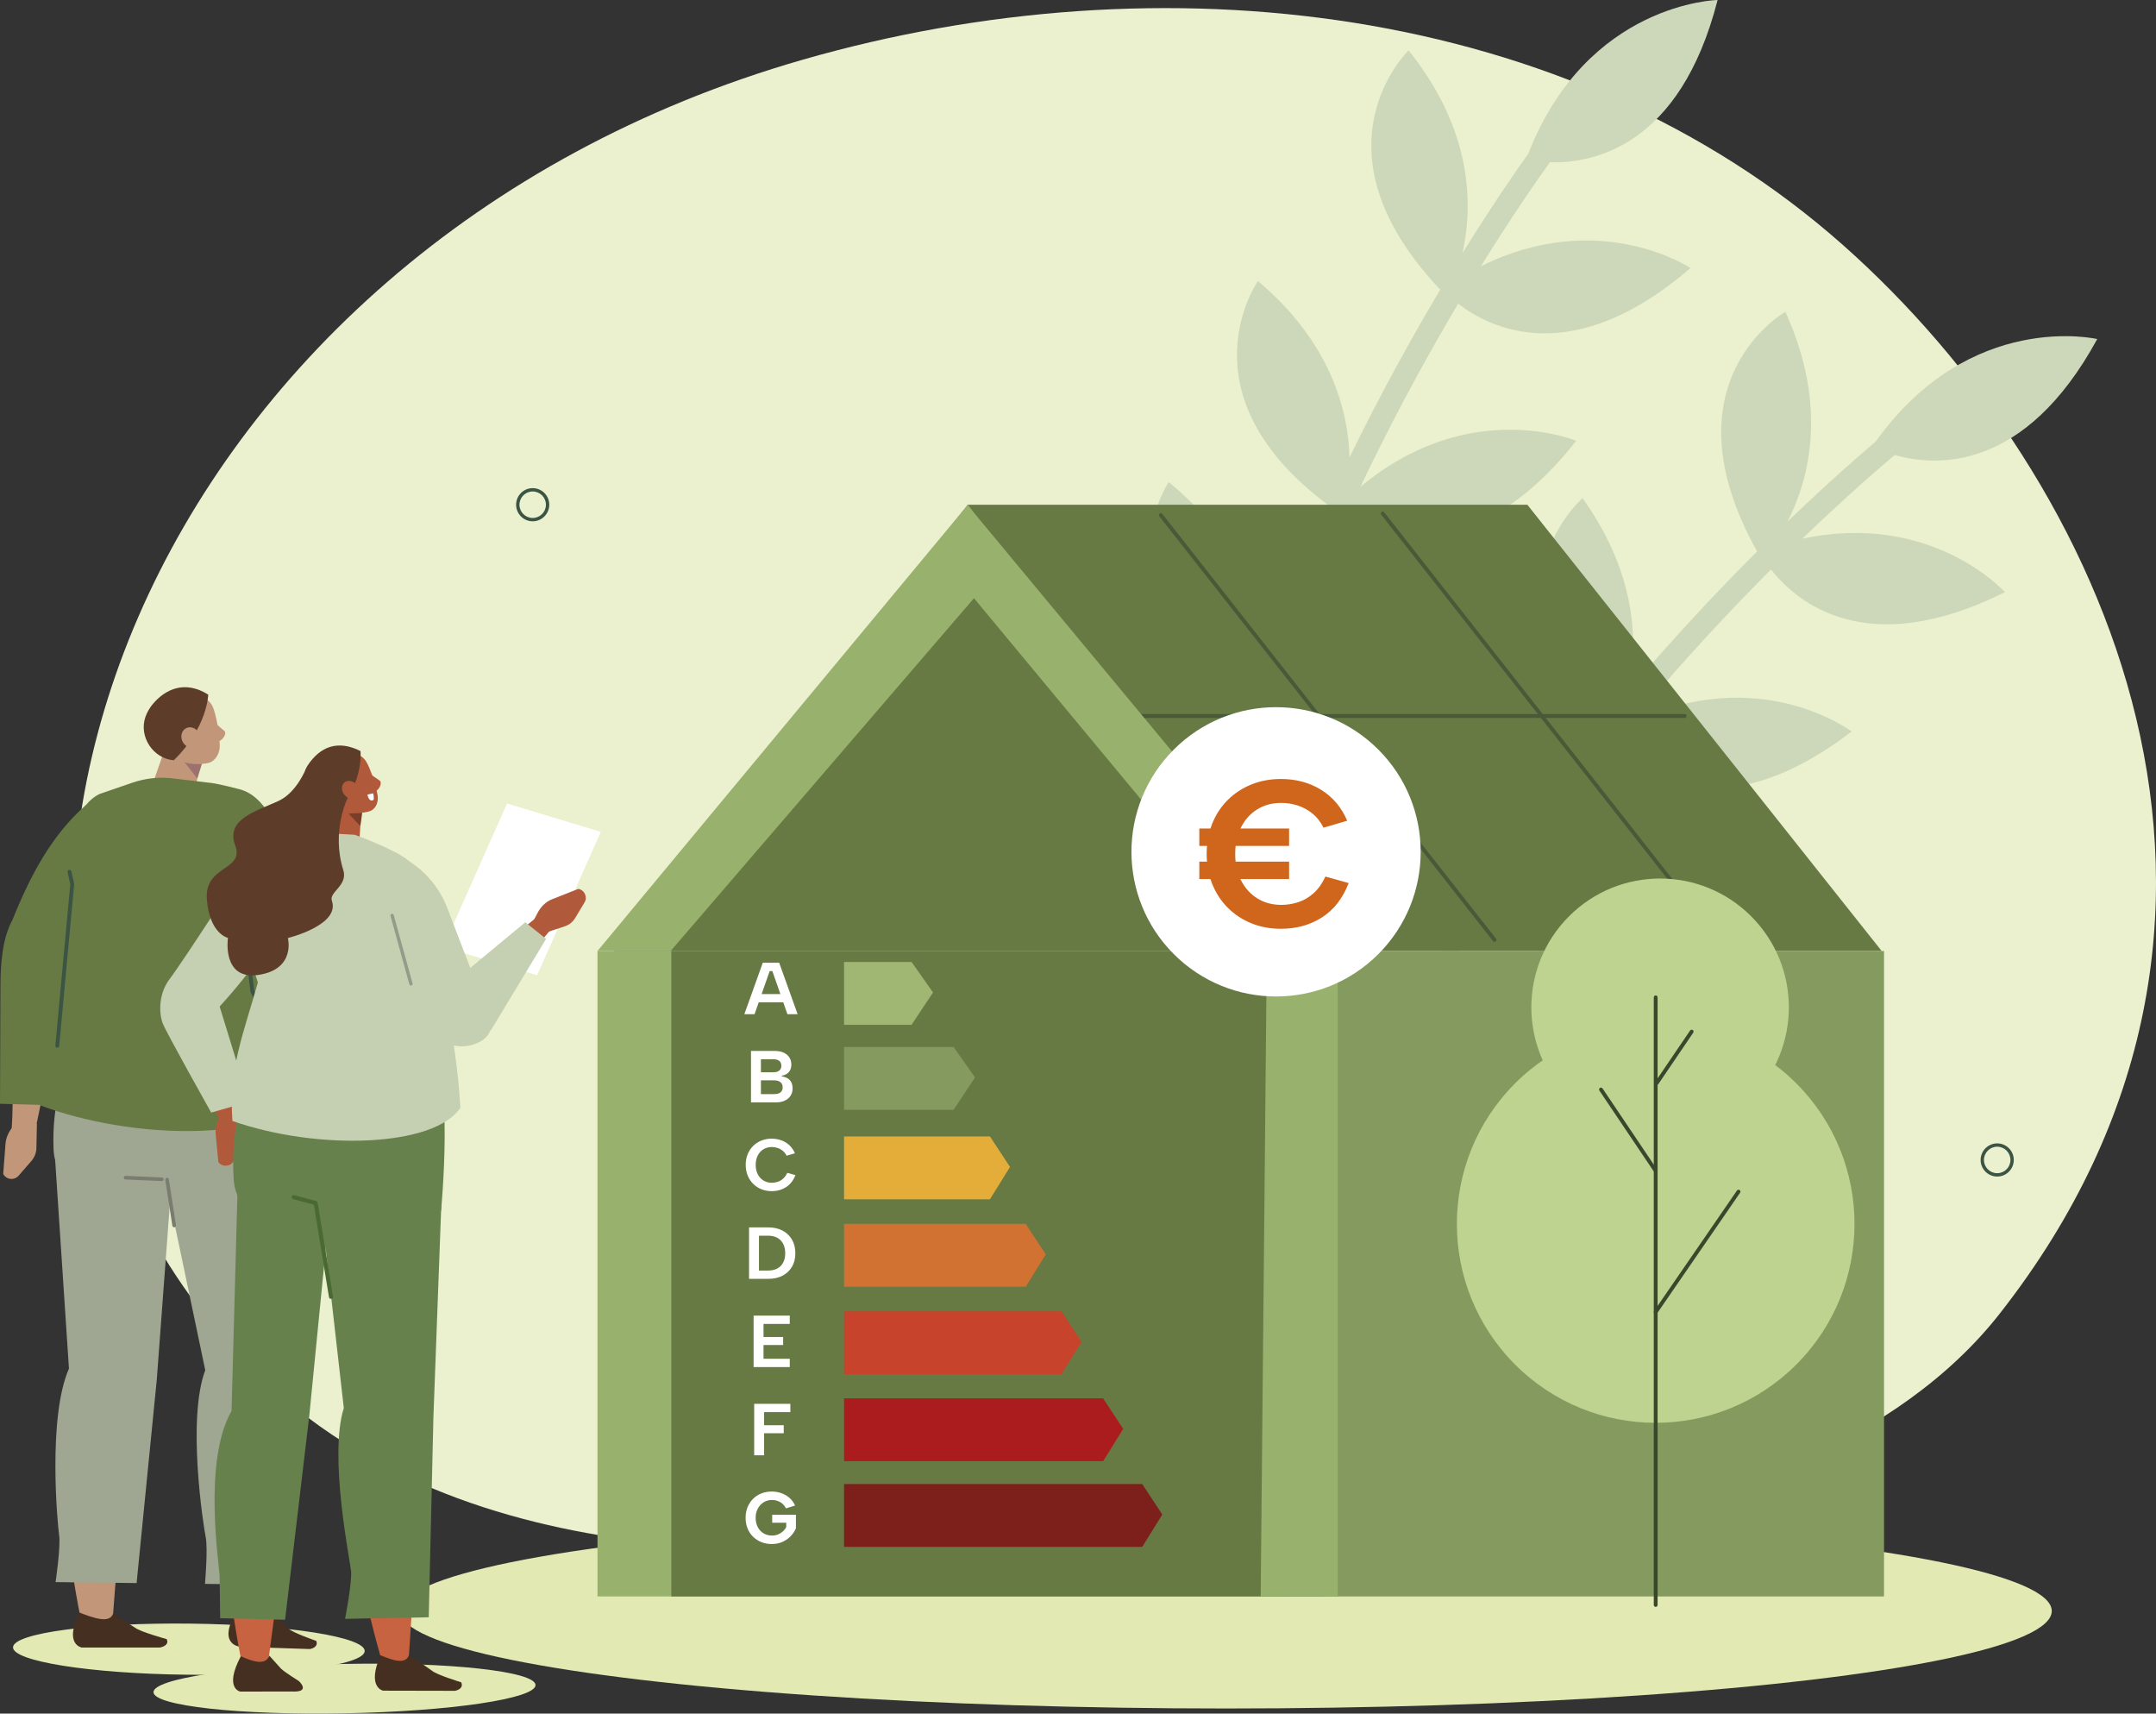 <?xml version="1.0" encoding="UTF-8"?>
<svg id="Laag_1" data-name="Laag 1" xmlns="http://www.w3.org/2000/svg" width="620.9mm" height="493.369mm" version="1.1" viewBox="0 0 1760.03 1398.526">
  <rect x="0" y="0" width="1760.03" height="1398.526" fill="#333333" stroke="none"/>
  <path d="M1504.604,200.082c214.272,190.007,381.102,549.146,127.864,872.023-164.388,209.594-597.138,219.904-860.808,196.662-113.369-9.993-412.927,32.463-591.995-179.662C-97.601,760.654,120.459,202.509,655.194,48.754,947.284-35.232,1281.158,1.94,1504.604,200.082Z" fill="#ebf0ce" stroke-width="0"/>
  <path d="M954.073,393.48c62.58,50.995,76.533,108.06,77.484,146.203,16.341-46.072,34.236-89.142,52-128.013-121.093-90.886-56.627-182.316-56.627-182.316,59.713,50.509,73.683,105.874,74.725,143.973.083-.171.168-.35.251-.521,25.279-51.819,50.969-98.038,73.83-136.425-109.206-115.281-25.841-195.244-25.841-195.244,53.496,66.614,52.309,128.505,43.924,165.51,24.852-40.021,44.533-68.292,53.727-81.147C1295.877,1.929,1402.14,0,1402.14,0c-30.693,120.138-102.223,133.467-136.849,132.419-7.228,9.965-28.539,39.984-56.367,84.858,97.132-48.109,171.072,1.502,171.072,1.502-95.796,82.609-162.857,49.736-189.63,29.083-22.362,37.659-47.396,82.812-72.048,133.372-2.558,5.247-5.136,10.627-7.72,16.072,88.976-74.223,176.116-37.507,176.116-37.507-84.66,107.501-162.115,75.939-187.141,61.189-18.607,40.83-37.326,86.336-54.183,135.015,86.053-70.761,170.816-36.865,170.816-36.865-77.779,102.58-156.111,79.102-185.624,64.406-33.875,105.707-43.869,109.615-38.189,227.286.247,5.087-19.993,14.701-20.191,10.63-5.85-121.203,11.467-135.269,46.408-243.508-128.822-89.614-64.538-184.471-64.538-184.471Z" fill="#cdd8ba" stroke-width="0"/>
  <path d="M1180.883,547.702c48.092,64.837,47.559,123.581,39.086,160.783,27.186-40.628,55.137-77.964,81.928-111.262-94.977-117.912-9.977-190.647-9.977-190.647,45.433,63.66,45.335,120.761,36.961,157.943.123-.145.249-.298.372-.443,37.263-43.996,73.546-82.464,105.157-114.037-77.447-138.627,23.044-195.594,23.044-195.594,35.441,77.738,19.046,137.43,1.805,171.229,33.943-32.667,59.982-55.22,72.059-65.414,77.28-107.86,180.744-83.556,180.744-83.556-59.338,108.877-131.947,104.178-165.248,94.633-9.459,7.878-37.508,31.723-75.532,68.36,105.989-22.703,165.431,43.592,165.431,43.592-113.191,56.468-170.09,8.091-190.951-18.52-30.948,30.991-66.332,68.586-102.679,111.517-3.772,4.455-7.595,9.035-11.441,13.675,104.516-50.021,179.928,7.026,179.928,7.026-108.53,83.337-175.824,33.67-196.447,13.211-28.09,34.989-57.441,74.483-85.768,117.51,100.83-47.386,174.634,6.343,174.634,6.343-100.648,80.262-170.785,38.214-195.768,16.702-58.868,94.106-69.516,95.433-92.994,210.878-1.014,4.991-22.998,9.323-22.187,5.329,24.183-118.91,44.431-128.277,104.955-224.576-102.781-118.583-17.113-194.684-17.113-194.684Z" fill="#cdd8ba" stroke-width="0"/>
  <ellipse cx="1000.812" cy="1314.811" rx="674.122" ry="79.566" fill="#e2e9b3" stroke-width="0"/>
  <rect x="487.757" y="776.167" width="604.766" height="526.762" fill="#98b16d" stroke-width="0"/>
  <rect x="548.038" y="776.167" width="531.047" height="526.762" fill="#677a43" stroke-width="0"/>
  <polygon points="790.14 411.921 501.194 776.167 1079.085 776.167 790.14 411.921" fill="#677a43" stroke-width="0"/>
  <polygon points="790.14 411.921 487.757 776.167 547.47 776.167 824.805 453.678 790.14 411.921" fill="#98b16d" stroke-width="0"/>
  <polygon points="790.14 411.921 1246.825 411.921 1536.1 776.167 1053.727 776.167 790.14 411.921" fill="#677a43" stroke-width="0"/>
  <rect x="1053.727" y="776.167" width="484.278" height="526.762" fill="#859a5f" stroke-width="0"/>
  <path d="M1220.076,768.65c-.462,0-.919-.204-1.227-.596l-272.444-346.684c-.532-.677-.414-1.656.263-2.188.676-.531,1.656-.415,2.188.263l272.444,346.684c.532.677.414,1.656-.263,2.188-.285.225-.625.333-.962.333Z" fill="#485a37" stroke-width="0"/>
  <path d="M1401.193,767.303c-.462,0-.919-.204-1.227-.596l-272.445-346.684c-.532-.677-.414-1.656.263-2.188.677-.531,1.656-.415,2.188.263l272.445,346.684c.532.677.414,1.656-.263,2.188-.285.225-.625.333-.962.333Z" fill="#485a37" stroke-width="0"/>
  <path d="M1375.224,585.907h-447.441c-.86,0-1.559-.698-1.559-1.559s.698-1.559,1.559-1.559h447.441c.86,0,1.559.698,1.559,1.559s-.698,1.559-1.559,1.559Z" fill="#485a37" stroke-width="0"/>
  <path d="M434.857,425.458c-7.464,0-13.537-6.073-13.537-13.537s6.073-13.537,13.537-13.537,13.537,6.072,13.537,13.537-6.072,13.537-13.537,13.537ZM434.857,401.113c-5.96,0-10.809,4.849-10.809,10.808s4.849,10.809,10.809,10.809,10.808-4.849,10.808-10.809-4.849-10.808-10.808-10.808Z" fill="#3c5444" stroke-width="0"/>
  <path d="M1630.397,960.231c-7.465,0-13.537-6.072-13.537-13.537s6.072-13.537,13.537-13.537,13.537,6.072,13.537,13.537-6.072,13.537-13.537,13.537ZM1630.397,935.886c-5.96,0-10.809,4.849-10.809,10.809s4.849,10.809,10.809,10.809,10.809-4.849,10.809-10.809-4.849-10.809-10.809-10.809Z" fill="#3c5444" stroke-width="0"/>
  <polygon points="789.636 411.921 1092.019 776.167 1092.019 1302.93 1029.152 1302.93 1034.149 776.167 770.57 458.691 789.636 411.921" fill="#98b16d" stroke-width="0"/>
  <circle cx="1041.704" cy="695.219" r="118.054" transform="translate(-186.486 940.221) rotate(-45)" fill="#fff" stroke-width="0"/>
  <g>
    <path d="M47.72,831.51c-8.994,37.716-10.679,52.512-18.859,90.581l-19.55,3.777c5.196-78.676-11.228-97.254,6.541-125.865,34.778-5.473,32.034,22.379,31.868,31.506Z" fill="#c19679" stroke-width="0"/>
    <path d="M30.118,917.408l-.388,19.499c-.078,3.897-1.529,7.663-4.09,10.612l-10.371,11.944c-3.615,4.163-10.145,3.449-12.646-1.382h0l1.85-24.503c.408-5.405,2.953-10.843,7.121-15.216l6.947-7.289,11.578,6.335Z" fill="#c19679" stroke-width="0"/>
    <path d="M70.213,656.98s24.921,2.712,35.957,13.359c15.237,14.699-22.053,13.943-29.058,41.232-16.702,65.063-19.602,65.335-24.762,88.893-2.265,10.339-12.252,101.511-12.252,101.511l-40.099-1.135.38-97.313c.159-17.299,1.487-37.607,9.83-52.841,14.364-35.624,31.678-68.951,60.003-93.706Z" fill="#677a43" stroke-width="0"/>
    <path d="M297.709,1347.661c-.87,11.518-65.837,20.095-145.108,19.157-79.271-.937-142.829-11.034-141.959-22.552.87-11.518,65.837-20.095,145.108-19.157,79.271.938,142.829,11.035,141.959,22.552Z" fill="#e2e9b3" fill-rule="evenodd" stroke-width="0"/>
    <path d="M66.385,1323.42s-30.958-144.812-7.134-201.683l-6.798-71.427c-4.457-46.834,20.127-91.953,61.852-113.513l7.689-3.973-30.223,391.472-25.386-.876Z" fill="#c19679" fill-rule="evenodd" stroke-width="0"/>
    <path d="M92.281,1317.12l18.144,11.433c3.967,3.215,25.598,9.201,25.598,9.201h0c2.164,4.043-2.043,6.271-5.613,6.875l-63.778-.029s-14.733-2.499-1.731-28.477c11.617,4.43,24.376,9.058,27.381.998Z" fill="#452f21" fill-rule="evenodd" stroke-width="0"/>
    <path d="M140.802,953.862l-12.801,171.987-16.482,166.165-66.146-.782s4.26-28.875,2.921-38.069-9.513-96.344,7.994-136.187l-11.974-180.982,96.489,17.868Z" fill="#9fa792" fill-rule="evenodd" stroke-width="0"/>
    <path d="M194.246,1321.463s-36.372-145.023-16.057-201.935l-40.096-196.425,91.193,7.374-7.441,392.484-27.599-1.498Z" fill="#c86341" fill-rule="evenodd" stroke-width="0"/>
    <path d="M80.643,831.19l136.12-3.169c22.092,5.378,15.024,124.323,15.024,124.323l-92.36,10.752c-10.836.85-26.118-1.866-37.119-1.016-32.355,2.499-57.403,4.984-58.586-24.405-2.909-72.246,36.922-106.485,36.922-106.485Z" fill="#9fa792" fill-rule="evenodd" stroke-width="0"/>
    <path d="M231.767,939.64l7.997,187.531-6.267,166.285-66.147-.782s2.484-28.896.581-38.096c-1.902-9.201-15.422-96.414-.375-136.286l-34.279-163.511,98.49-15.141Z" fill="#9fa792" fill-rule="evenodd" stroke-width="0"/>
    <path d="M132.09,963.955c-.022,0-.045,0-.068-.002l-29.563-1.334c-.818-.036-1.452-.729-1.415-1.548.037-.818.732-1.453,1.549-1.415l29.563,1.334c.818.036,1.452.729,1.415,1.548-.036.796-.692,1.417-1.481,1.417Z" fill="#787d6f" stroke-width="0"/>
    <path d="M222.412,1316.845l13.347,12.489c3.396,3.304,22.393,9.867,22.393,9.867h0c1.757,4.074-2.078,6.161-5.28,6.658l-56.743-1.872s-19.181-1.261-3.37-28.334c10.151,4.73,24.42,8.336,29.653,1.193Z" fill="#452f21" fill-rule="evenodd" stroke-width="0"/>
    <path d="M142.177,1001.639c-.719,0-1.35-.523-1.464-1.256l-5.794-37.389c-.125-.81.429-1.567,1.239-1.693.802-.123,1.567.429,1.693,1.238l5.794,37.389c.125.81-.429,1.567-1.239,1.693-.077.012-.153.018-.229.018Z" fill="#787d6f" stroke-width="0"/>
    <path d="M174.093,588.309c.085.24,3.573,3.709,9.018,8.223,2.706,2.243-2.357,9.098-5.735,8.442-3.378-.656-8.493-10.569-8.493-10.569l5.21-6.095Z" fill="#c19679" fill-rule="evenodd" stroke-width="0"/>
    <path d="M95.031,959.729" fill="none" fill-rule="evenodd" stroke="#9e9187" stroke-linecap="round" stroke-linejoin="round" stroke-width=".529"/>
    <path d="M166.27,612.144s-4.539,20.345-8.299,37.198c-1,4.489-4.705,8.342-9.686,10.079-4.983,1.737-10.471,1.089-14.358-1.696-1.271-.912-2.511-1.8-3.685-2.641-5.33-3.818-7.39-10.11-5.291-16.157,5.385-15.496,15.19-43.724,15.19-43.724l26.128,16.941h0Z" fill="#c19679" fill-rule="evenodd" stroke-width="0"/>
    <polygon points="164.877 623.326 161.076 635.424 149.362 620.475 164.877 623.326" fill="#9c726e" fill-rule="evenodd" stroke-width="0"/>
    <path d="M133.1,590.598c-1.426-5.691,2.06-11.852,7.786-13.761,6.112-2.038,13.82-4.608,19.931-6.646,5.726-1.909,10.655,1.519,12.95,6.846,2.708,6.287,5.127,20.401,5.636,30.958.287,5.953-2.866,12.581-8.592,14.491-6.112,2.038-25.878,2.359-30.368-7.911-3.418-7.818-5.244-15.601-7.343-23.977h0Z" fill="#c19679" fill-rule="evenodd" stroke-width="0"/>
    <path d="M141.833,620.46c-16.731-1.25-28.883-19.242-23.015-35.656,1.268-3.547,3.586-7.332,5.324-9.477,10.903-13.451,27.171-20.166,45.854-8.421,0,0-.618,26.922-28.133,53.556l-.03-.002Z" fill="#5d3d2a" fill-rule="evenodd" stroke-width="0"/>
    <path d="M149.788,606.534c2.708,3.859,7.602,4.926,10.93,2.383,3.329-2.542,3.832-7.731,1.123-11.59-2.708-3.859-7.602-4.926-10.931-2.383-3.329,2.542-3.831,7.731-1.123,11.59Z" fill="#c19679" fill-rule="evenodd" stroke-width="0"/>
    <path d="M174.095,639.217l-35.455-4.215c-10.335-.878-20.809.432-30.743,3.844l-26.583,9.132c-18.339,8.907-22.122,34.207-22.122,34.207-11.348,141.195-21.648,172.386-26.382,219.934,75.028,28.313,185.183,29.415,210.316-5.413-.461-50.218-4.364-135.122-13.862-177.702-8.528-38.23-38.631-50.75-55.169-79.787Z" fill="#677a43" fill-rule="evenodd" stroke-width="0"/>
    <path d="M264.633,819.164c9.748,36.742,15.187,50.268,25.814,86.921l-17.338,13.727c-32.226-70.102-53.343-79.194-51.142-112.346,27.929-21.478,38.544,3.776,42.666,11.697Z" fill="#b15a3b" stroke-width="0"/>
    <path d="M289.359,901.455l8.776,16.94c1.754,3.386,2.242,7.321,1.376,11.09l-3.508,15.264c-1.223,5.32-7.281,7.857-11.732,4.913h0l-9.833-21.945c-2.169-4.841-2.481-10.74-.871-16.508l2.683-9.613,13.111-.142Z" fill="#b15a3b" stroke-width="0"/>
    <path d="M174.095,639.217s6.823,1.096,21.475,4.92c20.229,5.28,32.142,30.977,38.758,57.802,15.776,63.956,13.361,65.589,19.85,88.318,2.848,9.975,36.716,93.125,36.716,93.125l-35.683,18.367-67.857-127.541-13.26-134.99Z" fill="#677a43" stroke-width="0"/>
    <path d="M235.467,866.223c-.568,0-1.117-.306-1.403-.843l-29.399-55.257c-.091-.171-.15-.357-.174-.55l-10.852-87.684c-.022-.181-.014-.363.026-.541l1.842-8.253c.191-.856,1.041-1.397,1.895-1.203.855.19,1.395,1.039,1.204,1.895l-1.782,7.984,10.782,87.12,29.261,54.998c.412.773.118,1.734-.656,2.146-.238.126-.493.187-.744.187Z" fill="#3c5444" stroke-width="0"/>
    <path d="M46.754,855.088c-.049,0-.099-.002-.148-.007-.873-.08-1.515-.854-1.434-1.727l12.209-131.79-2.211-9.727c-.194-.854.341-1.705,1.196-1.899.858-.188,1.706.342,1.9,1.196l2.267,9.973c.037.163.048.331.033.498l-12.232,132.042c-.076.823-.768,1.44-1.579,1.44Z" fill="#3c5444" stroke-width="0"/>
  </g>
  <g>
    <polygon points="744.124 836.392 689.031 836.392 689.031 785.092 744.124 785.092 761.673 809.997 744.124 836.392" fill="#a0b774" stroke-width="0"/>
    <polygon points="778.414 905.765 689.031 905.765 689.031 854.464 778.414 854.464 795.963 879.37 778.414 905.765" fill="#859a5f" stroke-width="0"/>
    <polygon points="808.133 978.796 689.031 978.796 689.031 927.496 808.133 927.496 824.515 952.401 808.133 978.796" fill="#e4ad39" stroke-width="0"/>
    <polygon points="837.33 1050.159 689.031 1050.159 689.031 998.859 837.33 998.859 853.712 1023.764 837.33 1050.159" fill="#d27232" stroke-width="0"/>
    <polygon points="866.527 1121.522 689.031 1121.522 689.031 1070.222 866.527 1070.222 882.909 1095.127 866.527 1121.522" fill="#c7432b" stroke-width="0"/>
    <polygon points="900.527 1192.563 689.031 1192.564 689.031 1141.263 900.527 1141.263 916.909 1166.168 900.527 1192.563" fill="#ab1c1e" stroke-width="0"/>
    <polygon points="932.451 1262.472 689.031 1262.472 689.031 1211.172 932.451 1211.172 948.833 1236.077 932.451 1262.472" fill="#7d1f1a" stroke-width="0"/>
  </g>
  <g>
    <circle cx="1355.204" cy="822.115" r="105.108" transform="translate(-184.393 1199.066) rotate(-45)" fill="#bdd38f" stroke-width="0"/>
    <circle cx="1351.606" cy="998.923" r="162.3" transform="translate(-310.469 1248.307) rotate(-45)" fill="#bdd38f" stroke-width="0"/>
    <path d="M1351.605,1311.431c-.86,0-1.559-.698-1.559-1.559v-495.902c0-.86.698-1.559,1.559-1.559s1.559.698,1.559,1.559v495.902c0,.86-.698,1.559-1.559,1.559Z" fill="#39472c" stroke-width="0"/>
    <path d="M1351.604,1072.383c-.305,0-.612-.089-.883-.274-.709-.488-.888-1.459-.4-2.168l67.619-98.274c.488-.711,1.457-.888,2.168-.4.709.488.888,1.459.4,2.168l-67.619,98.274c-.303.439-.79.675-1.285.675Z" fill="#39472c" stroke-width="0"/>
    <path d="M1351.606,957.136c-.501,0-.993-.241-1.294-.688l-44.659-66.361c-.48-.714-.291-1.683.423-2.163.712-.479,1.683-.292,2.163.423l44.659,66.361c.48.714.291,1.683-.423,2.163-.267.18-.569.266-.869.266Z" fill="#39472c" stroke-width="0"/>
    <path d="M1352.492,885.433c-.302,0-.606-.087-.875-.27-.712-.483-.897-1.453-.413-2.165l28.479-41.934c.482-.711,1.452-.898,2.165-.413.712.483.897,1.453.413,2.165l-28.479,41.934c-.301.443-.791.683-1.29.683Z" fill="#39472c" stroke-width="0"/>
  </g>
  <g>
    <path d="M295.527,653.383s-1.178,18.139-2.154,33.164c-.259,4.002-2.635,7.547-6.212,9.274-3.578,1.727-7.804,1.367-11.055-.942-1.063-.756-2.1-1.492-3.082-2.189-4.458-3.165-6.715-8.641-5.797-14.06,2.357-13.89,6.646-39.193,6.646-39.193l21.655,13.946h0Z" fill="#b15a3b" fill-rule="evenodd" stroke-width="0"/>
    <polygon points="295.713 663.31 294.178 674.139 284.526 664.07 295.713 663.31" fill="#783e2a" fill-rule="evenodd" stroke-width="0"/>
    <polygon points="361.888 772.782 438.461 795.931 490.482 678.927 413.909 655.778 361.888 772.782" fill="#fff" stroke-width="0"/>
    <path d="M369.825,804.308c28.871-22.165,38.844-31.991,67.326-54.915l20.109.757c-50.264,54.556-52.693,86.725-82.633,96.825-28.771-17.312-10.312-36.071-4.802-42.668Z" fill="#b15a3b" stroke-width="0"/>
    <path d="M443.752,761.736l17.424-5.767c3.482-1.153,6.436-3.517,8.324-6.664l7.644-12.743c2.664-4.441.071-10.179-5.023-11.111h0l-21.488,8.485c-4.74,1.872-8.871,5.694-11.559,10.697l-4.217,8.024,8.895,9.078Z" fill="#b15a3b" stroke-width="0"/>
    <polygon points="428.805 752.682 445.801 766.268 400.433 841.345 364.55 806.039 428.805 752.682" fill="#c5d0b3" stroke-width="0"/>
    <path d="M390.217,806.331l-25.174-65.505c-5.702-14.837-15.814-27.579-28.961-36.511-5.112-3.473-9.924-6.682-12.675-8.366-6.315-3.866,6.642,73.88,6.642,73.88l17.527,69.814s18.241,21.624,41.823,11.737c26.397-11.067.819-45.05.819-45.05Z" fill="#c5d0b3" fill-rule="evenodd" stroke-width="0"/>
    <ellipse cx="281.246" cy="1378.16" rx="155.972" ry="20.154" transform="translate(-25.911 5.542) rotate(-1.079)" fill="#e2e9b3" stroke-width="0"/>
    <path d="M189.805,744.159" fill="none" fill-rule="evenodd" stroke="#8c929a" stroke-linecap="round" stroke-linejoin="round" stroke-width=".514"/>
    <path d="M237.802,996.622" fill="none" fill-rule="evenodd" stroke="#9e9187" stroke-linecap="round" stroke-linejoin="round" stroke-width=".514"/>
    <path d="M281.293,995.741c-40.021.121-88.023,7.01-90.586-33.494-4.703-74.305,31.775-106.321,31.775-106.321" fill="#bbaca0" fill-rule="evenodd" stroke-width="0"/>
    <path d="M312.076,1356.689s-44.587-144.889-17.172-203.84l-32.145-194.893,97.503-8.08-26.858,407.571-21.329-.759Z" fill="#c86341" fill-rule="evenodd" stroke-width="0"/>
    <path d="M155.296,791.124c-16.444,7.203-25.896,22.547-19.803,42.446l48.942,89.142,13.434-16.379-25.54-72.056-17.032-43.152Z" fill="#b15a3b" fill-rule="evenodd" stroke-width="0"/>
    <path d="M197.869,906.332l2.801,18.31c.56,3.66-.212,7.399-2.175,10.538l-7.949,12.712c-2.77,4.43-9.114,4.727-12.285.573h0l-2.22-23.21c-.49-5.12,1.053-10.586,4.317-15.295l5.44-7.848,12.072,4.221Z" fill="#b15a3b" stroke-width="0"/>
    <path d="M203.217,899.196l-30.819,8.827s-36.486-65.001-39.473-72.623-4.145-23.809,5.847-36.793c9.993-12.985,59.465-89.628,59.465-89.628,0,0,13.797-15.824,32.198,19.343,12.979,24.805-51.138,93.123-51.138,93.123l23.92,77.75Z" fill="#c5d0b3" fill-rule="evenodd" stroke-width="0"/>
    <path d="M333.956,1350.473l18.785,13.146c3.704,3.267,23.704,9.371,23.704,9.371h0c2.059,4.105-1.773,6.358-5.047,6.966l-58.671-.123s-13.595-2.557-2.075-28.89c10.761,4.511,20.677,7.702,23.305-.47Z" fill="#452f21" fill-rule="evenodd" stroke-width="0"/>
    <path d="M222.481,855.927l127.766,7.315c20.897,7.229,9.831,124.875,9.831,124.875l-78.786,7.624c-40.021.121-88.023,7.01-90.586-33.494-4.703-74.305,31.775-106.321,31.775-106.321Z" fill="#67814d" fill-rule="evenodd" stroke-width="0"/>
    <path d="M289.526,681.297l-19.623-1.086-12.84.746-41.356,11.005c-16.291,8.447-30.715,34.644-24.105,51.83l18.921,58.022c-11.902,42.394-23.816,69.716-20.794,113.059,69.72,24.405,164.868,21.354,186.121-10.823-4.074-66.435-18.924-122.056-37.127-171.612-2.6-7.079,2.59-23.747-6.182-30.728-11.429-9.095-43.015-20.412-43.015-20.412Z" fill="#c5d0b3" fill-rule="evenodd" stroke-width="0"/>
    <path d="M360.679,971.983l-6.876,184.932-3.812,163.022-68.31,1.287s5.822-29.684,4.891-39.05c-.931-9.367-18.26-93.877-5.912-132.997l-19.915-175.311,99.934-1.883Z" fill="#67814d" fill-rule="evenodd" stroke-width="0"/>
    <path d="M197.49,1357.49s-31.42-144.488,1.274-203.278l11.202-158.63,56.336,2.762-47.588,359.903-21.224-.756Z" fill="#c86341" fill-rule="evenodd" stroke-width="0"/>
    <path d="M219.894,1351.29l9.445,10.505c3.403,3.258,14.46,10.055,14.46,10.055,0,0,10.795,9.554-5.791,8.665l-41.96.055s-13.341-2.55.538-28.811c10.336,4.498,19.946,7.68,23.308-.469Z" fill="#452f21" fill-rule="evenodd" stroke-width="0"/>
    <path d="M270.846,969.119l-18.274,185.478-19.853,167.334-52.985-1.197s-.352-24.359-.435-33.7c-.083-9.341-14.033-94.22,9.716-135.433l4.999-184.083,76.832,1.601Z" fill="#67814d" fill-rule="evenodd" stroke-width="0"/>
    <path d="M335.476,804.343c-.604,0-1.157-.4-1.326-1.011l-15.373-55.803c-.202-.732.229-1.49.961-1.691.732-.202,1.49.229,1.692.961l15.373,55.803c.202.732-.229,1.49-.961,1.691-.122.034-.245.05-.366.05Z" fill="#959b89" stroke-width="0"/>
    <path d="M203.414,791.848c-.091,0-.183-.009-.274-.027-.745-.15-1.227-.877-1.076-1.622l9.129-45.076c.15-.745.879-1.228,1.622-1.075.745.15,1.227.877,1.076,1.622l-9.129,45.076c-.132.652-.706,1.103-1.347,1.103Z" fill="#959b89" stroke-width="0"/>
    <path d="M270.212,1060.08c-.809,0-1.522-.586-1.657-1.41l-12.351-75.484-16.855-4.526c-.897-.241-1.429-1.163-1.188-2.061.241-.896,1.163-1.43,2.06-1.188l17.903,4.809c.638.172,1.117.7,1.223,1.353l12.526,76.555c.15.916-.471,1.78-1.388,1.931-.092.015-.183.022-.273.022Z" fill="#4a6a34" stroke-width="0"/>
    <path d="M264.454,636.094c-2.037-4.921.254-10.561,5.116-12.596,5.19-2.173,11.736-4.913,16.925-7.085,4.862-2.035,9.728.677,12.492,5.224,3.263,5.367,7.315,17.642,9.185,26.903,1.054,5.223-.877,11.253-5.739,13.289-5.19,2.173-22.815,3.68-28.204-5.083-4.102-6.671-6.777-13.409-9.775-20.652h0Z" fill="#b15a3b" fill-rule="evenodd" stroke-width="0"/>
    <path d="M251.232,661.735s-6.33-27.462-.299-36.7c10.475-16.043,25.053-21.265,43.327-12.083,0,0,3.054,23.738-17.973,48.889l-25.055-.107Z" fill="#5d3d2a" fill-rule="evenodd" stroke-width="0"/>
    <path d="M298.862,628.981c.127.243,4.355,3.592,10.812,7.883,3.208,2.132-1.048,9.624-4.715,9.189-3.667-.434-10.63-10.359-10.63-10.359l4.533-6.713Z" fill="#b15a3b" fill-rule="evenodd" stroke-width="0"/>
    <path d="M304.66,647.471l-4.716.982s1.158,6.679,4.919,4.389c.799-.486-.202-5.372-.202-5.372Z" fill="#fff" fill-rule="evenodd" stroke-width="0"/>
    <path d="M249.748,627.396s-7.567,19.46-22.304,26.253c-18.519,8.537-43.377,14.902-35.49,36.149,7.887,21.247-25.279,15.904-23.085,44.207s17.203,31.461,17.203,31.461c0,0-5.227,34.875,25.182,30.162,30.409-4.713,23.762-30.06,23.762-30.06,0,0,42.95-10.493,35.889-30.501-2.488-7.049,13.338-12.365,9.318-25.046-9.888-31.197,3.33-58.239,3.33-58.239l-5.353-29.774-28.453,5.386Z" fill="#5d3d2a" fill-rule="evenodd" stroke-width="0"/>
    <path d="M281.505,649.089c2.938,3.229,7.455,3.865,10.09,1.421,2.635-2.444,2.389-7.043-.548-10.272-2.938-3.229-7.455-3.865-10.09-1.421-2.635,2.444-2.389,7.043.548,10.272Z" fill="#b15a3b" fill-rule="evenodd" stroke-width="0"/>
  </g>
  <path d="M1081.972,715.396c-2.627,5.709-5.881,10.274-9.76,13.698-3.882,3.425-8.077,5.852-12.586,7.277-4.511,1.429-9.048,2.14-13.613,2.14-7.422,0-13.955-1.768-19.606-5.308-5.651-3.537-10.076-8.417-13.271-14.64-.189-.367-.371-.739-.549-1.113h39.761v-14.212h-43.665c-.225-2.042-.342-4.152-.342-6.335,0-2.242.123-4.41.361-6.507h43.646v-14.212h-39.714c.163-.345.329-.688.502-1.027,3.195-6.277,7.62-11.157,13.271-14.64,5.651-3.481,12.184-5.223,19.606-5.223,4.452,0,8.845.685,13.185,2.054,4.337,1.37,8.361,3.54,12.072,6.507,3.708,2.97,6.764,6.849,9.161,11.644l19.349-5.651c-4.682-10.959-11.788-19.376-21.318-25.257-9.533-5.878-20.462-8.819-32.791-8.819-8.677,0-16.695,1.485-24.058,4.452-7.363,2.97-13.784,7.165-19.264,12.585-5.48,5.423-9.734,11.874-12.757,19.349-.533,1.317-1.016,2.659-1.455,4.024h-9.076v14.212h6.268c-.183,2.123-.275,4.292-.275,6.507,0,2.154.09,4.265.267,6.335h-6.261v14.212h9.073c.44,1.363.924,2.706,1.457,4.024,3.023,7.478,7.277,13.955,12.757,19.435,5.479,5.48,11.901,9.704,19.264,12.671,7.363,2.97,15.382,4.452,24.058,4.452,12.671,0,23.858-3.109,33.562-9.332,9.701-6.221,16.952-15.553,21.746-27.996l-19.007-5.308Z" fill="#d0661c" stroke-width="0"/>
  <g>
    <path d="M630.494,792.508h-2.16l-12.36,35.22h-8.34l15.06-42h13.38l15.06,42h-8.34l-12.3-35.22ZM616.754,811.287h24.48v6.78h-24.48v-6.78Z" fill="#fff" stroke-width="0"/>
    <path d="M613.064,899.727v-42h19.5c2.919,0,5.379.49,7.38,1.47,2,.98,3.51,2.301,4.53,3.96,1.02,1.66,1.53,3.531,1.53,5.61,0,1.84-.34,3.4-1.02,4.68-.681,1.281-1.611,2.291-2.79,3.03-1.18.74-2.53,1.251-4.05,1.53v.479c1.839.24,3.42.75,4.74,1.53,1.32.78,2.34,1.87,3.06,3.27.72,1.401,1.08,3.101,1.08,5.101,0,2.2-.54,4.15-1.62,5.85-1.08,1.701-2.65,3.041-4.71,4.021-2.061.98-4.53,1.47-7.41,1.47h-20.22ZM637.844,869.847c0-1.76-.561-3.09-1.68-3.99-1.121-.899-2.7-1.35-4.74-1.35h-10.26v10.62h10.2c2.04,0,3.63-.45,4.77-1.351,1.14-.899,1.71-2.21,1.71-3.93ZM621.164,892.947h11.04c2.12,0,3.77-.47,4.95-1.41,1.18-.938,1.77-2.31,1.77-4.109,0-1.88-.63-3.3-1.89-4.26-1.26-.96-2.931-1.44-5.01-1.44h-10.86v11.22Z" fill="#fff" stroke-width="0"/>
    <path d="M608.744,950.727c0-3.159.53-6.05,1.59-8.67,1.06-2.619,2.55-4.88,4.47-6.78,1.92-1.899,4.17-3.369,6.75-4.41,2.58-1.039,5.37-1.56,8.37-1.56,4.32,0,8.15,1.03,11.49,3.09,3.339,2.061,5.85,5.01,7.53,8.85l-6.78,1.98c-.88-1.68-1.971-3.039-3.27-4.08-1.3-1.04-2.71-1.8-4.23-2.28-1.521-.479-3.06-.72-4.62-.72-2.56,0-4.84.61-6.84,1.83-2,1.221-3.55,2.931-4.65,5.13-1.101,2.2-1.65,4.74-1.65,7.62s.55,5.41,1.65,7.59c1.1,2.181,2.649,3.891,4.65,5.13,2,1.24,4.28,1.86,6.84,1.86,1.6,0,3.189-.249,4.77-.75,1.58-.5,3.05-1.35,4.41-2.55,1.359-1.2,2.52-2.8,3.48-4.8l6.66,1.859c-1.721,4.36-4.281,7.631-7.68,9.811-3.4,2.181-7.32,3.27-11.76,3.27-3,0-5.79-.52-8.37-1.56s-4.83-2.521-6.75-4.44-3.411-4.189-4.47-6.81c-1.06-2.62-1.59-5.49-1.59-8.61Z" fill="#fff" stroke-width="0"/>
    <path d="M627.134,1001.727c4.479,0,8.37.87,11.67,2.61,3.3,1.739,5.87,4.19,7.71,7.35,1.839,3.16,2.76,6.88,2.76,11.16,0,4.24-.92,7.92-2.76,11.04-1.84,3.12-4.41,5.54-7.71,7.26-3.3,1.721-7.191,2.58-11.67,2.58h-15.66v-42h15.66ZM626.893,1036.947c4.52,0,8-1.249,10.44-3.75,2.439-2.499,3.66-5.949,3.66-10.35,0-4.44-1.221-7.939-3.66-10.5-2.44-2.56-5.92-3.84-10.44-3.84h-7.32v28.439h7.32Z" fill="#fff" stroke-width="0"/>
    <path d="M644.714,1080.508h-21.42v10.68h16.02v6.54h-16.02v11.22h21.42v6.78h-29.52v-42h29.52v6.78Z" fill="#fff" stroke-width="0"/>
    <path d="M615.674,1145.727h29.52v6.78h-21.42v10.68h16.02v6.54h-16.02v18h-8.1v-42Z" fill="#fff" stroke-width="0"/>
    <path d="M641.654,1231.048c-1.32-2.439-2.98-4.19-4.98-5.25-2.001-1.06-4.161-1.59-6.48-1.59-2.52,0-4.78.62-6.78,1.859-2,1.24-3.59,2.95-4.77,5.13-1.18,2.181-1.77,4.69-1.77,7.53,0,2.88.57,5.41,1.71,7.59,1.14,2.181,2.72,3.881,4.74,5.101,2.02,1.22,4.33,1.829,6.93,1.829,1.719,0,3.33-.3,4.83-.899,1.5-.601,2.83-1.42,3.99-2.46,1.16-1.04,2.08-2.26,2.76-3.66v-3.48h-11.46v-6.479h19.38v10.979c-.96,2.32-2.38,4.471-4.26,6.45-1.88,1.98-4.13,3.551-6.75,4.71-2.62,1.161-5.53,1.74-8.73,1.74-3.081,0-5.91-.52-8.49-1.56-2.58-1.04-4.84-2.51-6.78-4.41-1.94-1.899-3.44-4.16-4.5-6.78-1.06-2.619-1.59-5.51-1.59-8.67,0-3.12.53-5.989,1.59-8.61,1.06-2.619,2.55-4.89,4.47-6.81s4.179-3.399,6.78-4.44c2.6-1.039,5.42-1.56,8.46-1.56,2.799,0,5.45.45,7.95,1.35,2.5.9,4.719,2.2,6.66,3.9,1.94,1.7,3.43,3.771,4.47,6.21l-7.38,2.28Z" fill="#fff" stroke-width="0"/>
  </g>
</svg>